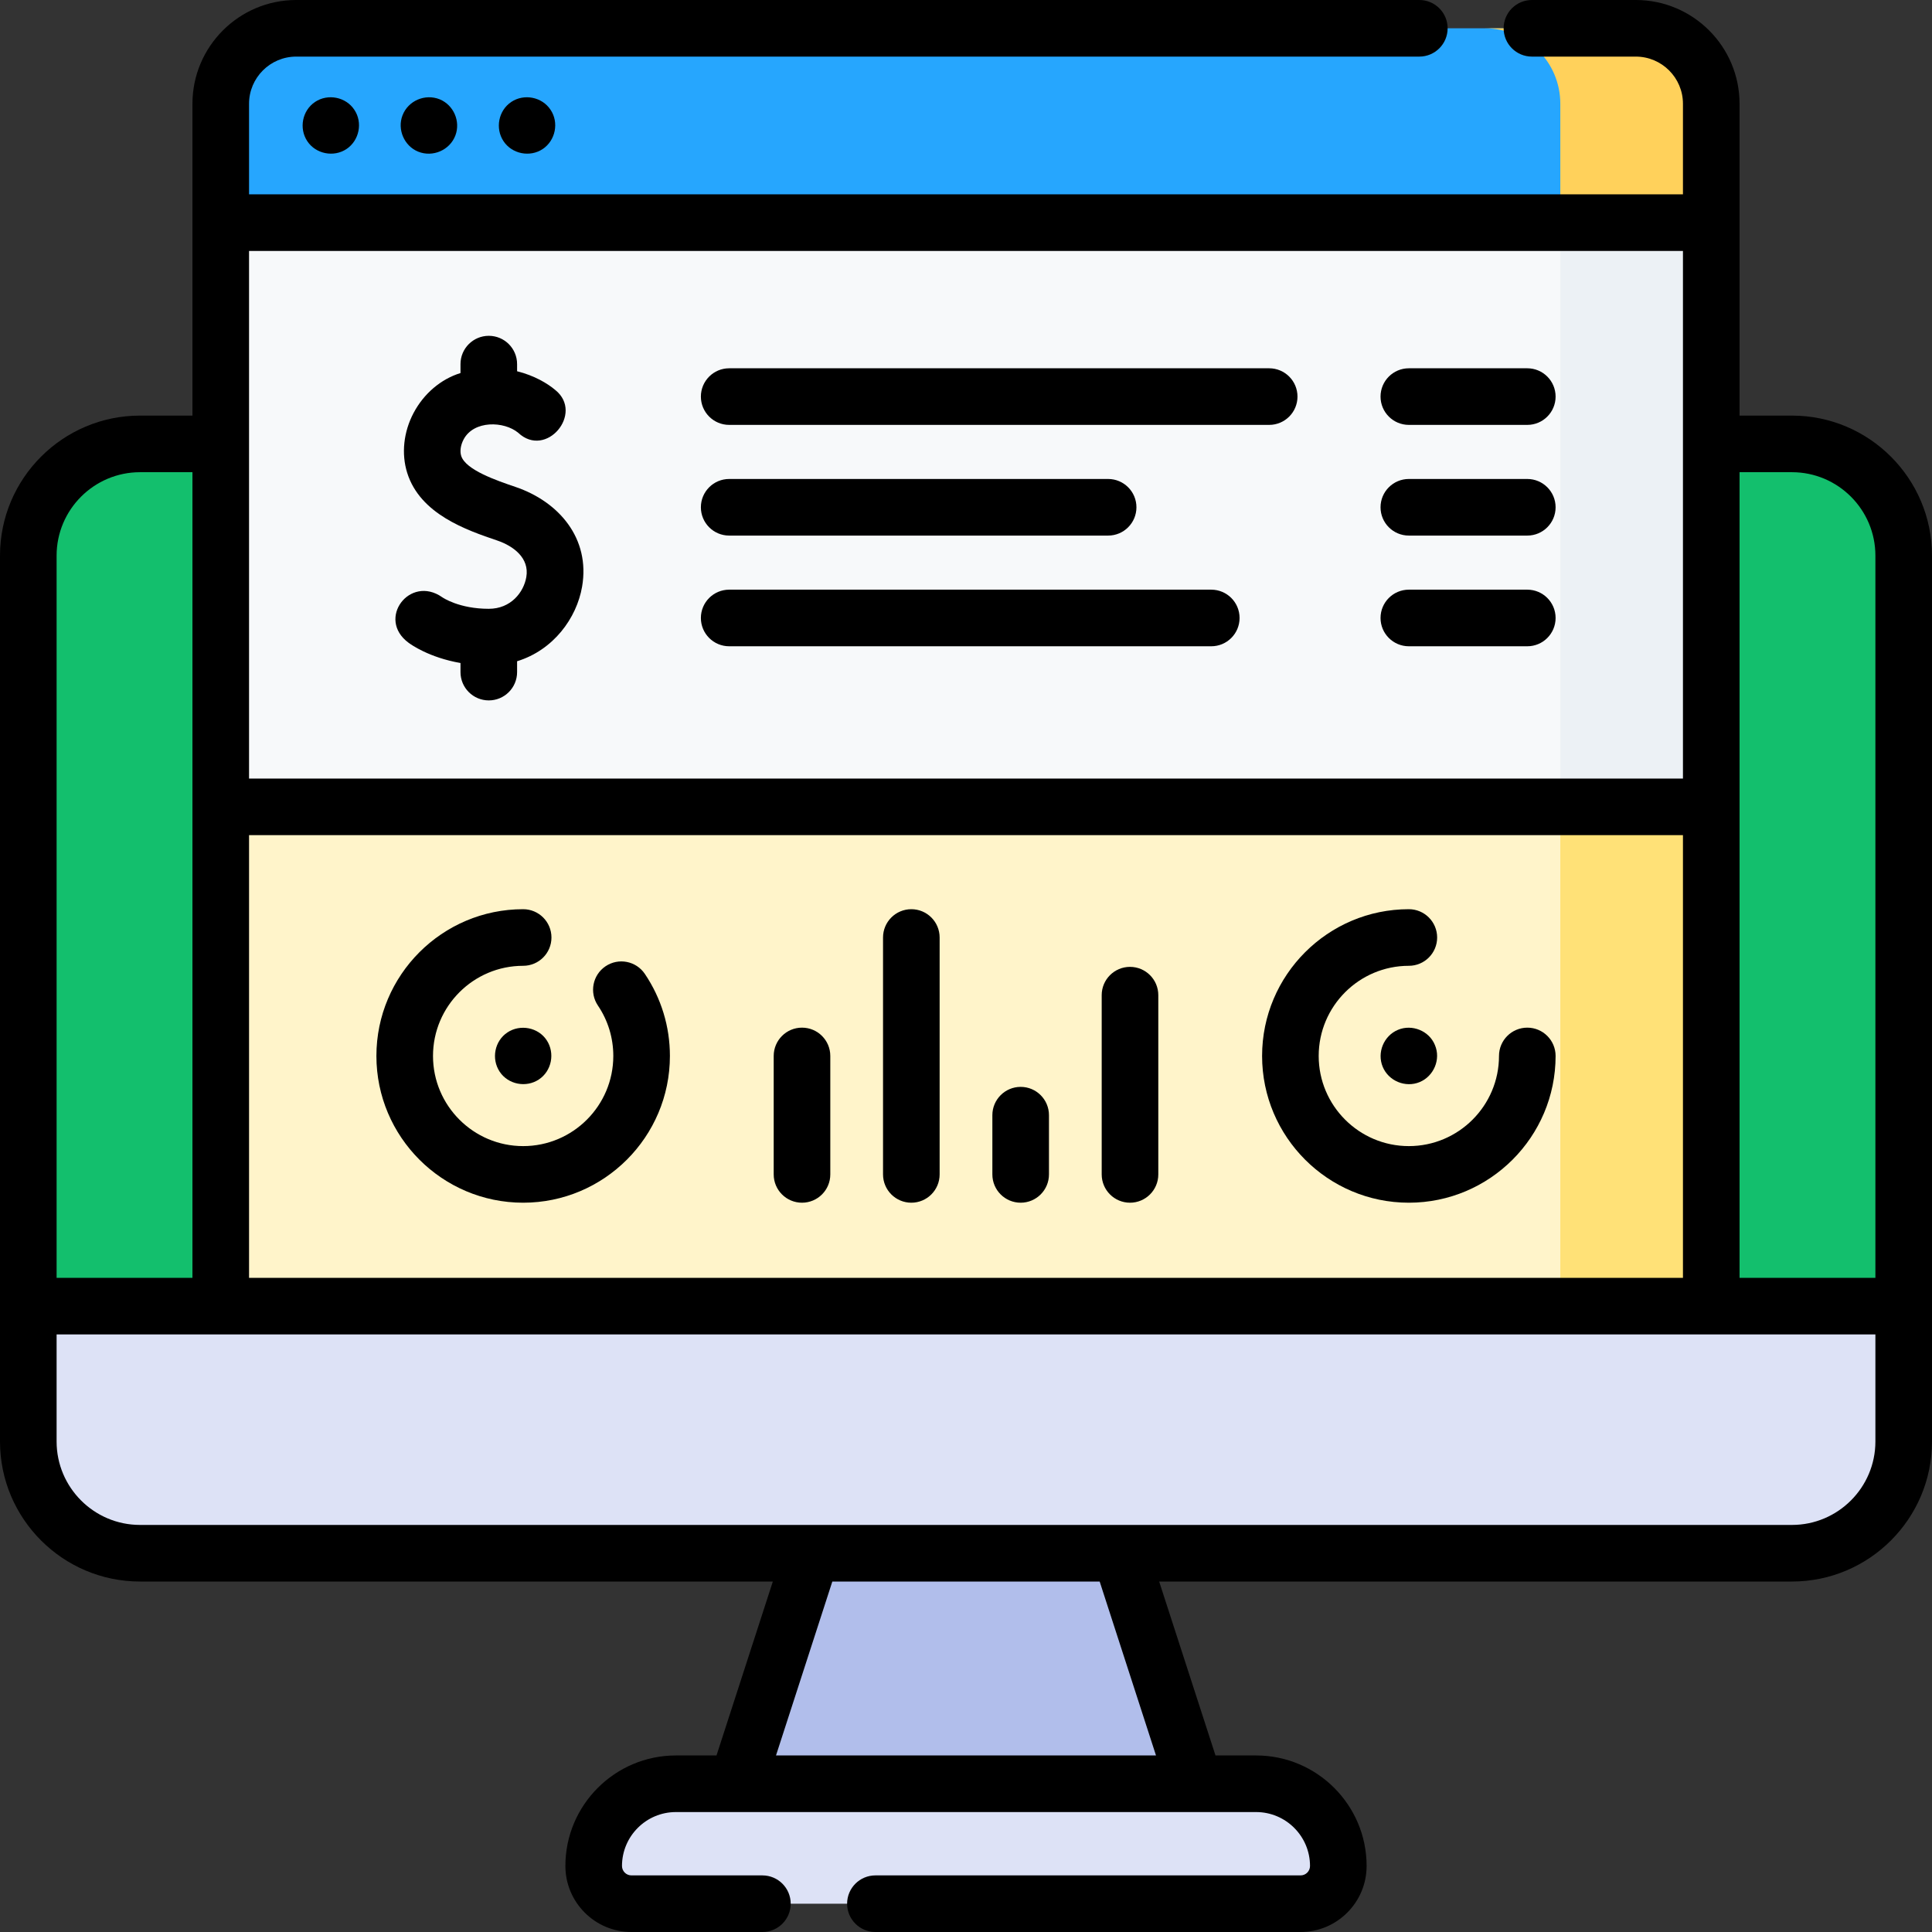 <svg xmlns="http://www.w3.org/2000/svg" width="512" height="512" viewBox="0 0 512 512" fill="none"><rect x="0" y="0" width="512" height="512" fill="#333333" stroke="none"/><path d="M474.887 411.623H37.113C20.758 411.623 7.5 398.365 7.5 382.01V147.251C7.5 130.896 20.758 117.638 37.113 117.638H474.886C491.241 117.638 504.499 130.896 504.499 147.251V382.01C504.5 398.365 491.242 411.623 474.887 411.623Z" fill="#DDE2F6"></path><path d="M504.5 147.251C504.5 130.896 491.242 117.638 474.887 117.638H37.113C20.758 117.638 7.5 130.896 7.5 147.251V346.138H58.5L254.956 299.667L453.5 346.138H504.5V147.251Z" fill="#13BF6D"></path><path d="M316.879 473.38H195.121L215.121 411.623H296.879L316.879 473.38Z" fill="#B1BEEB"></path><path d="M344.667 504.5H167.333C161.81 504.5 157.333 500.023 157.333 494.5C157.333 482.468 167.087 472.714 179.119 472.714H332.88C344.912 472.714 354.666 482.468 354.666 494.5C354.667 500.023 350.19 504.5 344.667 504.5Z" fill="#DDE2F6"></path><path d="M453.5 27.5C453.5 16.454 444.546 7.5 433.5 7.5H78.5C67.454 7.5 58.5 16.454 58.5 27.5V59H453.5V27.5Z" fill="#26A6FE"></path><path d="M433.5 7.5H393.5C404.546 7.5 413.5 16.454 413.5 27.5V59H453.5V27.5C453.5 16.454 444.546 7.5 433.5 7.5Z" fill="#FFD15B"></path><path d="M58.5 59H453.5V346.138H58.5V59Z" fill="#FFF4CA"></path><path d="M413.5 59H453.5V346.138H413.5V59Z" fill="#FFE177"></path><path d="M58.5 59H453.5V213.824H58.5V59Z" fill="#F7F9FA"></path><path d="M413.5 59H453.5V213.824H413.5V59Z" fill="#ECF1F5"></path><path d="M474.887 110.138H461V27.5C461 12.336 448.664 0 433.5 0H405.978C401.836 0 398.478 3.358 398.478 7.5C398.478 11.642 401.836 15 405.978 15H433.5C440.393 15 446 20.607 446 27.5V51.5H66V27.5C66 20.607 71.607 15 78.5 15H376.135C380.277 15 383.635 11.642 383.635 7.5C383.635 3.358 380.277 0 376.135 0H78.5C63.336 0 51 12.336 51 27.5V110.138H37.113C16.649 110.138 0 126.787 0 147.251V382.01C0 402.474 16.649 419.123 37.113 419.123H204.808L189.882 465.214H179.12C162.972 465.214 149.834 478.352 149.834 494.5C149.834 504.149 157.685 512 167.334 512H202.045C206.187 512 209.545 508.642 209.545 504.5C209.545 500.358 206.187 497 202.045 497H167.334C165.956 497 164.834 495.878 164.834 494.5C164.834 486.623 171.243 480.214 179.12 480.214H195.176C195.23 480.215 195.285 480.216 195.339 480.216C195.394 480.216 195.449 480.215 195.504 480.214H316.498C316.553 480.215 316.608 480.216 316.663 480.216C316.717 480.216 316.771 480.215 316.826 480.214H332.882C340.759 480.214 347.168 486.623 347.168 494.5C347.168 495.878 346.046 497 344.668 497H231.993C227.851 497 224.493 500.358 224.493 504.5C224.493 508.642 227.851 512 231.993 512H344.667C354.316 512 362.167 504.149 362.167 494.5C362.167 478.352 349.029 465.214 332.881 465.214H322.118L307.192 419.123H474.887C495.351 419.123 512 402.474 512 382.01V147.251C512 126.787 495.351 110.138 474.887 110.138ZM474.887 125.138C487.08 125.138 497 135.058 497 147.251V338.638H461V125.138H474.887ZM66 221.324H446V338.638H66V221.324ZM446 66.5V206.324H66V66.5H446ZM37.113 125.138H51V338.638H15V147.251C15 135.058 24.92 125.138 37.113 125.138V125.138ZM306.351 465.214H205.649L220.575 419.123H291.424L306.351 465.214ZM474.887 404.123H37.113C24.92 404.123 15 394.203 15 382.01V353.638H497V382.01C497 394.203 487.08 404.123 474.887 404.123Z" fill="black"></path><path d="M93.9 29.09C91.656 25.682 86.885 24.752 83.5 27.01C80.095 29.281 79.182 34.012 81.43 37.41C83.679 40.811 88.443 41.749 91.83 39.49C95.215 37.232 96.183 32.471 93.9 29.09V29.09Z" fill="black"></path><path d="M116.53 26.32C112.649 24.767 108.159 26.67 106.661 30.593C105.241 34.311 107.105 38.672 110.8 40.18C114.662 41.756 119.194 39.813 120.678 35.907C122.099 32.168 120.228 27.847 116.53 26.32V26.32Z" fill="black"></path><path d="M145.9 29.09C143.656 25.682 138.884 24.753 135.5 27.01C132.095 29.281 131.182 34.012 133.43 37.41C135.678 40.81 140.445 41.754 143.83 39.49C147.212 37.227 148.186 32.475 145.9 29.09V29.09Z" fill="black"></path><path d="M136.63 129.05C131.68 127.366 123.394 124.547 122.224 120.817C121.833 119.573 122.072 117.941 122.862 116.45C125.564 111.347 133.579 111.574 137.331 114.69C144.72 121.632 154.801 109.559 147.195 103.387C145.073 101.581 141.541 99.501 137.035 98.387V96.495C137.035 92.353 133.677 88.995 129.535 88.995C125.393 88.995 122.035 92.353 122.035 96.495V98.862C116.848 100.456 112.323 104.302 109.607 109.429C106.942 114.459 106.325 120.246 107.912 125.307C111.36 136.297 123.66 140.482 131.799 143.251C136.03 144.691 140.348 147.859 139.48 152.921C138.785 156.976 135.376 161.339 129.535 161.339C121.663 161.339 117.348 158.384 117.169 158.258C108.589 152.271 99.731 164.004 108.24 170.31C108.884 170.796 113.702 174.255 122.035 175.704V178.114C122.035 182.256 125.393 185.614 129.535 185.614C133.677 185.614 137.035 182.256 137.035 178.114V175.236C146.654 172.278 152.828 163.826 154.264 155.457C156.453 142.692 148.15 132.971 136.63 129.05V129.05Z" fill="black"></path><path d="M160.474 256.072C157.041 258.391 156.139 263.053 158.457 266.485C161.124 270.432 162.533 275.05 162.533 279.838C162.533 293.012 151.816 303.73 138.642 303.73C125.468 303.73 114.75 293.012 114.75 279.838C114.75 266.664 125.468 255.947 138.642 255.947C142.784 255.947 146.142 252.589 146.142 248.447C146.142 244.305 142.784 240.947 138.642 240.947C117.197 240.947 99.75 258.393 99.75 279.838C99.75 301.283 117.197 318.73 138.642 318.73C160.087 318.73 177.533 301.283 177.533 279.838C177.533 272.046 175.235 264.525 170.887 258.088C168.568 254.656 163.906 253.754 160.474 256.072Z" fill="black"></path><path d="M144.88 275.67C142.634 272.258 137.86 271.359 134.48 273.6C131.061 275.867 130.163 280.599 132.41 284C134.666 287.415 139.419 288.323 142.81 286.07C146.222 283.803 147.12 279.073 144.88 275.67Z" fill="black"></path><path d="M404.75 272.338C400.608 272.338 397.25 275.696 397.25 279.838C397.25 293.012 386.532 303.73 373.358 303.73C360.184 303.73 349.467 293.012 349.467 279.838C349.467 266.664 360.184 255.947 373.358 255.947C377.5 255.947 380.858 252.589 380.858 248.447C380.858 244.305 377.5 240.947 373.358 240.947C351.913 240.947 334.467 258.393 334.467 279.838C334.467 301.283 351.913 318.73 373.358 318.73C394.803 318.73 412.25 301.283 412.25 279.838C412.25 275.696 408.892 272.338 404.75 272.338Z" fill="black"></path><path d="M380.28 276.97C378.762 273.182 374.232 271.353 370.49 272.91C366.714 274.481 364.87 278.927 366.43 282.71C367.986 286.483 372.468 288.329 376.23 286.76C379.982 285.195 381.87 280.738 380.28 276.97Z" fill="black"></path><path d="M212.538 272.338C208.396 272.338 205.038 275.696 205.038 279.838V311.23C205.038 315.372 208.396 318.73 212.538 318.73C216.68 318.73 220.038 315.372 220.038 311.23V279.838C220.038 275.696 216.68 272.338 212.538 272.338Z" fill="black"></path><path d="M241.513 240.947C237.371 240.947 234.013 244.305 234.013 248.447V311.23C234.013 315.372 237.371 318.73 241.513 318.73C245.655 318.73 249.013 315.372 249.013 311.23V248.447C249.013 244.305 245.655 240.947 241.513 240.947Z" fill="black"></path><path d="M299.462 256.23C295.32 256.23 291.962 259.588 291.962 263.73V311.23C291.962 315.372 295.32 318.73 299.462 318.73C303.604 318.73 306.962 315.372 306.962 311.23V263.73C306.962 259.588 303.604 256.23 299.462 256.23Z" fill="black"></path><path d="M270.487 288.034C266.345 288.034 262.987 291.392 262.987 295.534V311.23C262.987 315.372 266.345 318.73 270.487 318.73C274.629 318.73 277.987 315.372 277.987 311.23V295.534C277.987 291.392 274.629 288.034 270.487 288.034Z" fill="black"></path><path d="M193.241 112.6H336.347C340.489 112.6 343.847 109.242 343.847 105.1C343.847 100.958 340.489 97.6 336.347 97.6H193.241C189.099 97.6 185.741 100.958 185.741 105.1C185.741 109.242 189.099 112.6 193.241 112.6V112.6Z" fill="black"></path><path d="M193.241 141.934H293.667C297.809 141.934 301.167 138.576 301.167 134.434C301.167 130.292 297.809 126.934 293.667 126.934H193.241C189.099 126.934 185.741 130.292 185.741 134.434C185.741 138.576 189.099 141.934 193.241 141.934V141.934Z" fill="black"></path><path d="M193.241 171.268H321C325.142 171.268 328.5 167.91 328.5 163.768C328.5 159.626 325.142 156.268 321 156.268H193.241C189.099 156.268 185.741 159.626 185.741 163.768C185.741 167.91 189.099 171.268 193.241 171.268V171.268Z" fill="black"></path><path d="M373.358 112.6H404.75C408.892 112.6 412.25 109.242 412.25 105.1C412.25 100.958 408.892 97.6 404.75 97.6H373.358C369.216 97.6 365.858 100.958 365.858 105.1C365.858 109.242 369.216 112.6 373.358 112.6Z" fill="black"></path><path d="M373.358 141.934H404.75C408.892 141.934 412.25 138.576 412.25 134.434C412.25 130.292 408.892 126.934 404.75 126.934H373.358C369.216 126.934 365.858 130.292 365.858 134.434C365.858 138.576 369.216 141.934 373.358 141.934Z" fill="black"></path><path d="M373.358 171.268H404.75C408.892 171.268 412.25 167.91 412.25 163.768C412.25 159.626 408.892 156.268 404.75 156.268H373.358C369.216 156.268 365.858 159.626 365.858 163.768C365.858 167.91 369.216 171.268 373.358 171.268Z" fill="black"></path></svg>